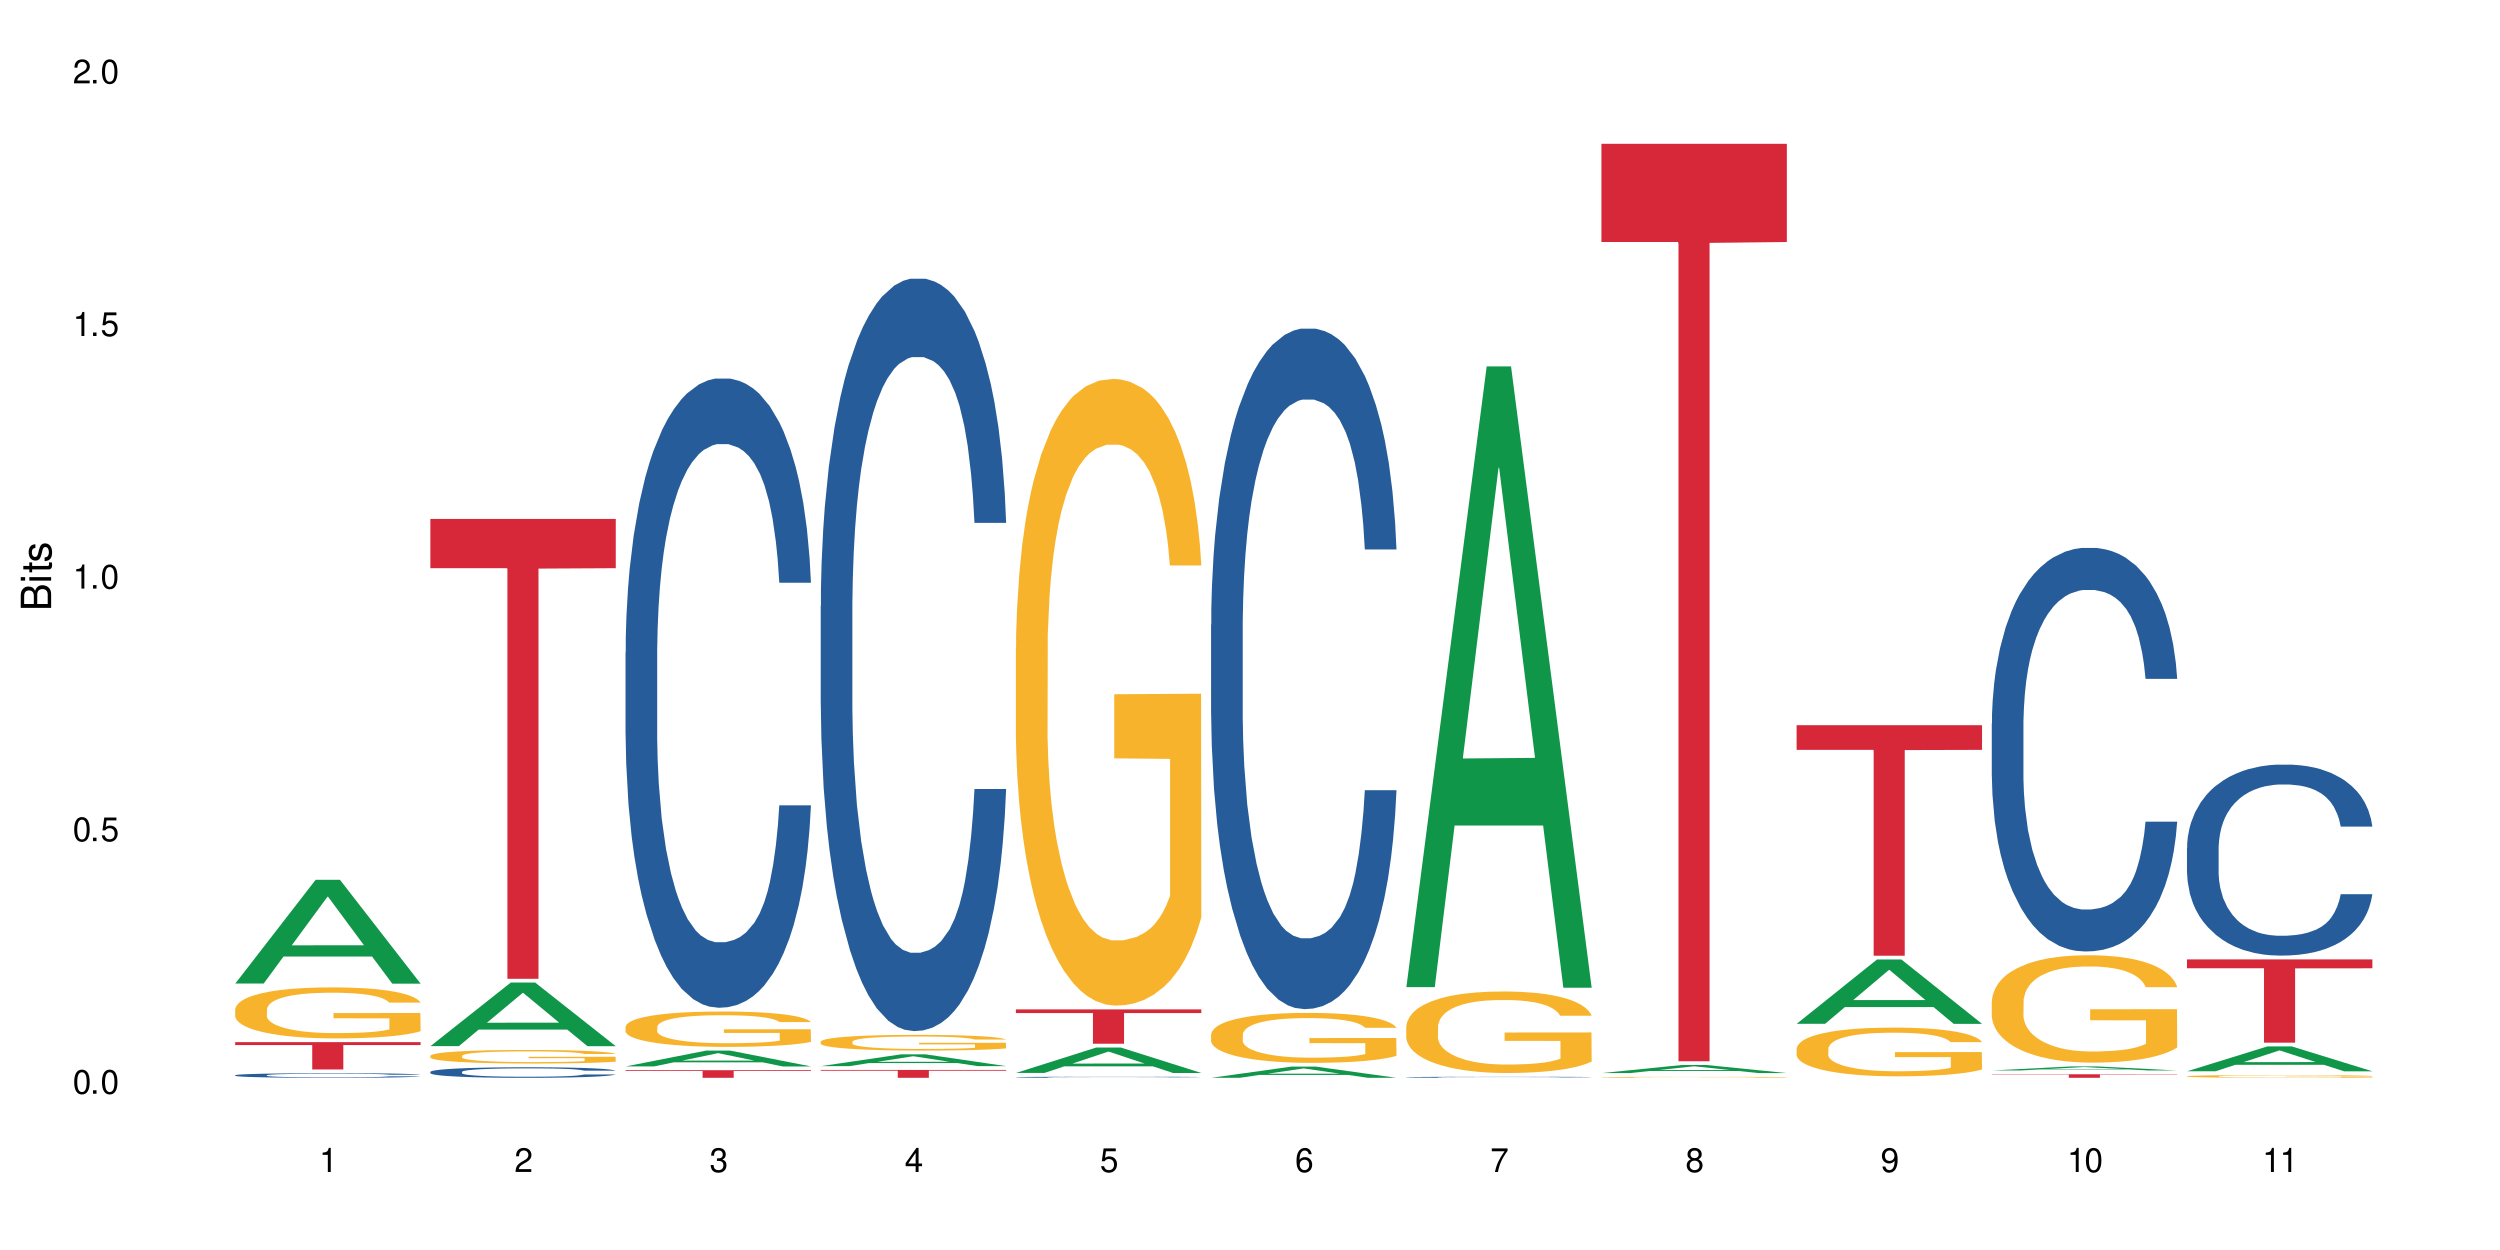 <?xml version="1.0" encoding="UTF-8"?>
<svg xmlns="http://www.w3.org/2000/svg" xmlns:xlink="http://www.w3.org/1999/xlink" width="720" height="360" viewBox="0 0 720 360">
<defs>
<g>
<g id="glyph-0-0">
</g>
<g id="glyph-0-1">
<path d="M 2.641 -6.938 C 2 -6.938 1.422 -6.656 1.078 -6.172 C 0.641 -5.562 0.406 -4.641 0.406 -3.359 C 0.406 -1.016 1.188 0.219 2.641 0.219 C 4.078 0.219 4.859 -1.016 4.859 -3.297 C 4.859 -4.641 4.656 -5.547 4.203 -6.172 C 3.844 -6.656 3.281 -6.938 2.641 -6.938 Z M 2.641 -6.188 C 3.547 -6.188 4 -5.25 4 -3.375 C 4 -1.406 3.562 -0.484 2.625 -0.484 C 1.734 -0.484 1.281 -1.438 1.281 -3.344 C 1.281 -5.25 1.734 -6.188 2.641 -6.188 Z M 2.641 -6.188 "/>
</g>
<g id="glyph-0-2">
<path d="M 1.828 -1 L 0.828 -1 L 0.828 0 L 1.828 0 Z M 1.828 -1 "/>
</g>
<g id="glyph-0-3">
<path d="M 4.562 -6.797 L 1.062 -6.797 L 0.547 -3.094 L 1.328 -3.094 C 1.719 -3.562 2.047 -3.734 2.578 -3.734 C 3.484 -3.734 4.062 -3.109 4.062 -2.094 C 4.062 -1.125 3.484 -0.531 2.578 -0.531 C 1.828 -0.531 1.375 -0.906 1.188 -1.672 L 0.328 -1.672 C 0.453 -1.109 0.547 -0.844 0.75 -0.594 C 1.125 -0.078 1.828 0.219 2.594 0.219 C 3.969 0.219 4.922 -0.781 4.922 -2.219 C 4.922 -3.562 4.031 -4.484 2.719 -4.484 C 2.25 -4.484 1.859 -4.359 1.469 -4.062 L 1.734 -5.969 L 4.562 -5.969 Z M 4.562 -6.797 "/>
</g>
<g id="glyph-0-4">
<path d="M 2.484 -4.938 L 2.484 0 L 3.328 0 L 3.328 -6.938 L 2.766 -6.938 C 2.469 -5.875 2.281 -5.734 0.984 -5.562 L 0.984 -4.938 Z M 2.484 -4.938 "/>
</g>
<g id="glyph-0-5">
<path d="M 4.859 -0.828 L 1.281 -0.828 C 1.359 -1.406 1.672 -1.781 2.5 -2.281 L 3.469 -2.828 C 4.406 -3.344 4.906 -4.062 4.906 -4.906 C 4.906 -5.484 4.672 -6.031 4.266 -6.406 C 3.859 -6.766 3.375 -6.938 2.719 -6.938 C 1.859 -6.938 1.219 -6.625 0.844 -6.031 C 0.609 -5.672 0.5 -5.234 0.484 -4.531 L 1.328 -4.531 C 1.359 -5.016 1.406 -5.281 1.531 -5.516 C 1.75 -5.938 2.188 -6.203 2.703 -6.203 C 3.469 -6.203 4.031 -5.641 4.031 -4.891 C 4.031 -4.344 3.719 -3.859 3.125 -3.516 L 2.234 -3 C 0.812 -2.172 0.406 -1.531 0.328 -0.016 L 4.859 -0.016 Z M 4.859 -0.828 "/>
</g>
<g id="glyph-0-6">
<path d="M 2.125 -3.188 L 2.578 -3.188 C 3.5 -3.188 3.984 -2.766 3.984 -1.922 C 3.984 -1.062 3.469 -0.531 2.594 -0.531 C 1.656 -0.531 1.203 -1 1.156 -2.016 L 0.312 -2.016 C 0.344 -1.453 0.438 -1.094 0.609 -0.781 C 0.953 -0.109 1.625 0.219 2.547 0.219 C 3.953 0.219 4.859 -0.625 4.859 -1.938 C 4.859 -2.828 4.516 -3.297 3.703 -3.594 C 4.344 -3.844 4.656 -4.328 4.656 -5.031 C 4.656 -6.219 3.875 -6.938 2.578 -6.938 C 1.203 -6.938 0.484 -6.172 0.453 -4.703 L 1.297 -4.703 C 1.312 -5.125 1.344 -5.359 1.453 -5.578 C 1.641 -5.969 2.062 -6.203 2.594 -6.203 C 3.344 -6.203 3.797 -5.75 3.797 -5 C 3.797 -4.516 3.609 -4.219 3.25 -4.047 C 3.016 -3.953 2.703 -3.922 2.125 -3.906 Z M 2.125 -3.188 "/>
</g>
<g id="glyph-0-7">
<path d="M 3.141 -1.672 L 3.141 0 L 3.984 0 L 3.984 -1.672 L 4.984 -1.672 L 4.984 -2.438 L 3.984 -2.438 L 3.984 -6.938 L 3.359 -6.938 L 0.266 -2.578 L 0.266 -1.672 Z M 3.141 -2.438 L 1 -2.438 L 3.141 -5.5 Z M 3.141 -2.438 "/>
</g>
<g id="glyph-0-8">
<path d="M 4.781 -5.125 C 4.609 -6.266 3.891 -6.938 2.844 -6.938 C 2.094 -6.938 1.422 -6.578 1.031 -5.953 C 0.594 -5.266 0.406 -4.422 0.406 -3.172 C 0.406 -2 0.578 -1.25 0.984 -0.641 C 1.359 -0.078 1.953 0.219 2.703 0.219 C 3.984 0.219 4.922 -0.75 4.922 -2.094 C 4.922 -3.375 4.062 -4.281 2.844 -4.281 C 2.172 -4.281 1.641 -4.031 1.281 -3.516 C 1.281 -5.234 1.828 -6.188 2.797 -6.188 C 3.391 -6.188 3.797 -5.797 3.938 -5.125 Z M 2.734 -3.531 C 3.547 -3.531 4.062 -2.953 4.062 -2.031 C 4.062 -1.156 3.484 -0.531 2.703 -0.531 C 1.922 -0.531 1.328 -1.188 1.328 -2.078 C 1.328 -2.938 1.906 -3.531 2.734 -3.531 Z M 2.734 -3.531 "/>
</g>
<g id="glyph-0-9">
<path d="M 4.984 -6.797 L 0.438 -6.797 L 0.438 -5.969 L 4.109 -5.969 C 2.5 -3.656 1.828 -2.234 1.328 0 L 2.219 0 C 2.594 -2.172 3.453 -4.047 4.984 -6.094 Z M 4.984 -6.797 "/>
</g>
<g id="glyph-0-10">
<path d="M 3.75 -3.656 C 4.469 -4.094 4.688 -4.438 4.688 -5.078 C 4.688 -6.172 3.844 -6.938 2.641 -6.938 C 1.438 -6.938 0.594 -6.172 0.594 -5.094 C 0.594 -4.438 0.812 -4.094 1.516 -3.656 C 0.734 -3.266 0.359 -2.703 0.359 -1.922 C 0.359 -0.656 1.281 0.219 2.641 0.219 C 3.984 0.219 4.922 -0.656 4.922 -1.922 C 4.922 -2.703 4.531 -3.266 3.75 -3.656 Z M 2.641 -6.188 C 3.359 -6.188 3.812 -5.75 3.812 -5.062 C 3.812 -4.406 3.344 -3.984 2.641 -3.984 C 1.922 -3.984 1.453 -4.406 1.453 -5.078 C 1.453 -5.75 1.922 -6.188 2.641 -6.188 Z M 2.641 -3.266 C 3.484 -3.266 4.062 -2.719 4.062 -1.906 C 4.062 -1.078 3.484 -0.531 2.625 -0.531 C 1.797 -0.531 1.219 -1.094 1.219 -1.906 C 1.219 -2.719 1.781 -3.266 2.641 -3.266 Z M 2.641 -3.266 "/>
</g>
<g id="glyph-0-11">
<path d="M 0.516 -1.578 C 0.672 -0.453 1.406 0.219 2.438 0.219 C 3.188 0.219 3.859 -0.141 4.266 -0.766 C 4.688 -1.453 4.891 -2.297 4.891 -3.547 C 4.891 -4.719 4.703 -5.453 4.312 -6.078 C 3.938 -6.641 3.344 -6.938 2.594 -6.938 C 1.297 -6.938 0.359 -5.969 0.359 -4.625 C 0.359 -3.344 1.234 -2.453 2.453 -2.453 C 3.094 -2.453 3.578 -2.672 4.016 -3.203 C 4 -1.484 3.469 -0.531 2.5 -0.531 C 1.906 -0.531 1.484 -0.906 1.359 -1.578 Z M 2.578 -6.203 C 3.375 -6.203 3.969 -5.531 3.969 -4.641 C 3.969 -3.797 3.391 -3.188 2.547 -3.188 C 1.734 -3.188 1.234 -3.766 1.234 -4.688 C 1.234 -5.562 1.797 -6.203 2.578 -6.203 Z M 2.578 -6.203 "/>
</g>
<g id="glyph-1-0">
</g>
<g id="glyph-1-1">
<path d="M 0 -0.953 L 0 -4.891 C 0 -5.719 -0.234 -6.344 -0.734 -6.797 C -1.188 -7.234 -1.812 -7.469 -2.5 -7.469 C -3.547 -7.469 -4.188 -7 -4.625 -5.875 C -4.984 -6.688 -5.625 -7.094 -6.531 -7.094 C -7.172 -7.094 -7.734 -6.859 -8.141 -6.391 C -8.562 -5.922 -8.75 -5.344 -8.75 -4.5 L -8.75 -0.953 Z M -4.984 -2.062 L -7.766 -2.062 L -7.766 -4.219 C -7.766 -4.844 -7.688 -5.203 -7.453 -5.5 C -7.219 -5.812 -6.859 -5.969 -6.375 -5.969 C -5.891 -5.969 -5.531 -5.812 -5.297 -5.5 C -5.062 -5.203 -4.984 -4.844 -4.984 -4.219 Z M -0.984 -2.062 L -4 -2.062 L -4 -4.781 C -4 -5.766 -3.438 -6.359 -2.484 -6.359 C -1.547 -6.359 -0.984 -5.766 -0.984 -4.781 Z M -0.984 -2.062 "/>
</g>
<g id="glyph-1-2">
<path d="M -6.281 -1.797 L -6.281 -0.797 L 0 -0.797 L 0 -1.797 Z M -8.75 -1.797 L -8.75 -0.797 L -7.484 -0.797 L -7.484 -1.797 Z M -8.75 -1.797 "/>
</g>
<g id="glyph-1-3">
<path d="M -6.281 -3.047 L -6.281 -2.016 L -8.016 -2.016 L -8.016 -1.016 L -6.281 -1.016 L -6.281 -0.172 L -5.469 -0.172 L -5.469 -1.016 L -0.719 -1.016 C -0.078 -1.016 0.281 -1.453 0.281 -2.234 C 0.281 -2.5 0.25 -2.719 0.188 -3.047 L -0.641 -3.047 C -0.609 -2.906 -0.594 -2.766 -0.594 -2.562 C -0.594 -2.141 -0.719 -2.016 -1.156 -2.016 L -5.469 -2.016 L -5.469 -3.047 Z M -6.281 -3.047 "/>
</g>
<g id="glyph-1-4">
<path d="M -4.531 -5.25 C -5.766 -5.25 -6.469 -4.422 -6.469 -2.969 C -6.469 -1.516 -5.719 -0.562 -4.547 -0.562 C -3.562 -0.562 -3.094 -1.062 -2.734 -2.562 L -2.516 -3.484 C -2.344 -4.188 -2.094 -4.469 -1.641 -4.469 C -1.047 -4.469 -0.641 -3.875 -0.641 -3 C -0.641 -2.453 -0.797 -2 -1.062 -1.75 C -1.25 -1.594 -1.422 -1.531 -1.875 -1.469 L -1.875 -0.406 C -0.422 -0.453 0.281 -1.266 0.281 -2.922 C 0.281 -4.5 -0.5 -5.516 -1.719 -5.516 C -2.656 -5.516 -3.172 -4.984 -3.469 -3.734 L -3.703 -2.766 C -3.891 -1.953 -4.156 -1.609 -4.594 -1.609 C -5.188 -1.609 -5.547 -2.125 -5.547 -2.938 C -5.547 -3.75 -5.203 -4.172 -4.531 -4.203 Z M -4.531 -5.25 "/>
</g>
</g>
</defs>
<rect x="-72" y="-36" width="864" height="432" fill="rgb(100%, 100%, 100%)" fill-opacity="1"/>
<path fill-rule="nonzero" fill="rgb(6.275%, 58.824%, 28.235%)" fill-opacity="1" d="M 67.73 283.258 L 67.789 283.23 L 90.895 253.387 L 97.91 253.387 L 121.133 283.289 L 112.973 283.289 L 107.152 275.48 L 81.652 275.48 L 75.945 283.258 L 67.73 283.258 L 84.105 272.254 L 104.816 272.227 L 94.488 258.27 L 94.375 258.242 L 94.262 258.328 L 84.047 272.227 L 84.105 272.254 Z M 67.73 283.258 "/>
<path fill-rule="nonzero" fill="rgb(14.51%, 36.078%, 60%)" fill-opacity="1" d="M 67.73 309.664 L 67.797 309.66 L 67.797 309.633 L 67.992 309.586 L 68.449 309.527 L 68.902 309.488 L 70.074 309.414 L 71.703 309.344 L 73.398 309.293 L 74.633 309.258 L 75.742 309.234 L 78.281 309.191 L 79.91 309.168 L 81.668 309.145 L 83.816 309.125 L 85.379 309.113 L 88.895 309.094 L 91.5 309.086 L 93.52 309.082 L 97.883 309.082 L 100.488 309.086 L 102.375 309.094 L 104.461 309.102 L 106.219 309.113 L 109.281 309.141 L 112.016 309.176 L 113.254 309.195 L 115.207 309.23 L 116.703 309.27 L 117.746 309.301 L 118.918 309.344 L 119.961 309.398 L 120.742 309.461 L 121.133 309.516 L 112.016 309.516 L 111.559 309.465 L 111.039 309.43 L 110.062 309.379 L 109.086 309.344 L 107.715 309.309 L 106.48 309.285 L 104.785 309.262 L 103.289 309.246 L 101.727 309.234 L 100.227 309.227 L 97.363 309.219 L 94.039 309.219 L 92.805 309.223 L 90.262 309.234 L 88.895 309.242 L 86.941 309.258 L 85.574 309.273 L 83.945 309.297 L 82.84 309.32 L 81.473 309.352 L 80.496 309.379 L 79.387 309.418 L 78.738 309.449 L 78.152 309.484 L 77.629 309.523 L 77.238 309.566 L 76.977 309.613 L 76.848 309.656 L 76.848 309.844 L 76.977 309.891 L 77.305 309.941 L 78.152 310.016 L 79.387 310.078 L 80.82 310.129 L 82.188 310.168 L 82.969 310.184 L 84.012 310.203 L 85.641 310.227 L 87.984 310.254 L 89.352 310.262 L 91.438 310.273 L 93.586 310.277 L 96.449 310.277 L 98.988 310.273 L 100.684 310.266 L 102.441 310.258 L 104.852 310.234 L 106.348 310.215 L 107.652 310.191 L 108.629 310.168 L 109.281 310.148 L 110.258 310.113 L 111.039 310.07 L 111.625 310.027 L 112.016 309.988 L 121.133 309.988 L 120.742 310.035 L 120.156 310.082 L 119.57 310.117 L 118.656 310.16 L 117.613 310.199 L 116.117 310.242 L 114.879 310.27 L 113.254 310.301 L 111.754 310.324 L 110.125 310.344 L 107.715 310.367 L 106.152 310.379 L 104.461 310.391 L 102.441 310.402 L 99.902 310.41 L 97.168 310.414 L 91.891 310.414 L 89.871 310.41 L 87.203 310.398 L 83.883 310.375 L 81.473 310.352 L 79.582 310.328 L 77.957 310.305 L 76.133 310.273 L 73.789 310.219 L 72.355 310.176 L 71.379 310.145 L 70.27 310.094 L 69.488 310.051 L 68.578 309.984 L 67.926 309.898 L 67.73 309.832 Z M 67.73 309.664 "/>
<path fill-rule="nonzero" fill="rgb(96.863%, 70.196%, 16.863%)" fill-opacity="1" d="M 67.73 290.66 L 67.797 290.648 L 67.797 290.379 L 68.055 289.777 L 68.707 288.945 L 69.555 288.258 L 70.465 287.723 L 71.051 287.441 L 72.027 287.039 L 72.875 286.742 L 75.023 286.141 L 77.762 285.574 L 79.258 285.332 L 80.949 285.105 L 83.359 284.852 L 84.469 284.758 L 87.855 284.543 L 91.695 284.406 L 95.93 284.367 L 97.883 284.383 L 100.555 284.434 L 104.199 284.582 L 106.285 284.715 L 107.91 284.852 L 109.605 285.023 L 111.688 285.293 L 113.645 285.617 L 115.207 285.938 L 116.77 286.34 L 118.07 286.77 L 119.18 287.238 L 120.156 287.805 L 120.742 288.273 L 121.133 288.742 L 112.078 288.742 L 111.559 288.273 L 110.973 287.91 L 109.996 287.469 L 109.02 287.145 L 108.043 286.891 L 106.219 286.543 L 104.656 286.328 L 102.703 286.141 L 100.812 286.02 L 98.664 285.938 L 97.363 285.91 L 93.91 285.91 L 90.785 286.004 L 88.961 286.113 L 87.66 286.219 L 85.836 286.422 L 84.727 286.582 L 84.078 286.688 L 82.125 287.105 L 80.82 287.48 L 80.105 287.734 L 79.191 288.137 L 78.543 288.5 L 77.824 289.039 L 77.434 289.441 L 76.914 290.352 L 76.848 292.77 L 77.043 293.277 L 77.434 293.828 L 77.957 294.312 L 78.738 294.82 L 79.52 295.211 L 80.887 295.734 L 82.059 296.082 L 82.969 296.309 L 84.727 296.672 L 85.445 296.793 L 87.137 297.035 L 88.895 297.223 L 91.047 297.383 L 92.672 297.465 L 95.277 297.531 L 98.598 297.531 L 102.508 297.449 L 104.98 297.344 L 106.676 297.234 L 107.781 297.141 L 109.148 296.996 L 110.125 296.859 L 111.039 296.711 L 112.145 296.484 L 112.145 293.277 L 96.059 293.266 L 96.059 291.762 L 121.066 291.746 L 121.133 296.996 L 119.766 297.355 L 118.07 297.707 L 116.441 297.973 L 114.75 298.203 L 112.34 298.457 L 110.387 298.617 L 107.391 298.805 L 104.656 298.926 L 101.789 299.008 L 99.25 299.047 L 96.254 299.062 L 93.586 299.035 L 90.719 298.953 L 88.441 298.848 L 86.355 298.711 L 84.273 298.539 L 81.668 298.258 L 79.973 298.027 L 78.215 297.746 L 76.457 297.41 L 74.895 297.047 L 73.852 296.766 L 72.812 296.445 L 71.703 296.043 L 70.66 295.586 L 69.879 295.168 L 69.164 294.699 L 68.645 294.258 L 68.121 293.652 L 67.859 293.172 L 67.73 292.754 Z M 67.73 290.66 "/>
<path fill-rule="nonzero" fill="rgb(83.922%, 15.686%, 22.353%)" fill-opacity="1" d="M 67.73 300.141 L 121.133 300.141 L 121.133 300.984 L 98.875 300.988 L 98.875 308 L 89.922 308 L 89.922 300.996 L 89.793 300.984 L 67.73 300.984 Z M 67.73 300.141 "/>
<path fill-rule="nonzero" fill="rgb(6.275%, 58.824%, 28.235%)" fill-opacity="1" d="M 123.941 301.293 L 124 301.273 L 147.105 282.973 L 154.125 282.973 L 177.344 301.309 L 169.184 301.309 L 163.367 296.523 L 137.863 296.523 L 132.156 301.293 L 123.941 301.293 L 140.316 294.543 L 161.027 294.523 L 150.699 285.969 L 150.586 285.949 L 150.473 286.004 L 140.258 294.523 L 140.316 294.543 Z M 123.941 301.293 "/>
<path fill-rule="nonzero" fill="rgb(14.51%, 36.078%, 60%)" fill-opacity="1" d="M 123.941 308.695 L 124.008 308.695 L 124.008 308.629 L 124.203 308.52 L 124.66 308.387 L 125.113 308.297 L 126.285 308.133 L 127.914 307.973 L 129.609 307.852 L 130.844 307.777 L 131.953 307.723 L 134.492 307.621 L 136.121 307.566 L 137.879 307.52 L 140.027 307.473 L 141.59 307.445 L 145.109 307.398 L 147.711 307.379 L 149.73 307.371 L 154.094 307.371 L 156.699 307.383 L 158.59 307.398 L 160.672 307.418 L 162.43 307.445 L 165.492 307.508 L 168.227 307.582 L 169.465 307.629 L 171.418 307.715 L 172.914 307.797 L 173.957 307.871 L 175.129 307.973 L 176.172 308.098 L 176.953 308.242 L 177.344 308.359 L 168.227 308.359 L 167.77 308.25 L 167.25 308.164 L 166.273 308.047 L 165.297 307.969 L 163.93 307.887 L 162.691 307.836 L 160.996 307.781 L 159.5 307.746 L 157.938 307.723 L 156.438 307.707 L 153.574 307.691 L 150.254 307.691 L 149.016 307.695 L 146.477 307.719 L 145.109 307.738 L 143.152 307.777 L 141.785 307.812 L 140.156 307.867 L 139.051 307.914 L 137.684 307.988 L 136.707 308.051 L 135.598 308.145 L 134.949 308.211 L 134.363 308.289 L 133.84 308.383 L 133.449 308.48 L 133.191 308.582 L 133.059 308.684 L 133.059 309.113 L 133.191 309.215 L 133.516 309.332 L 134.363 309.5 L 135.598 309.648 L 137.031 309.766 L 138.398 309.848 L 139.18 309.887 L 140.223 309.934 L 141.852 309.988 L 144.195 310.043 L 145.562 310.066 L 147.648 310.086 L 149.797 310.098 L 152.66 310.098 L 155.203 310.086 L 156.895 310.074 L 158.652 310.051 L 161.062 310.004 L 162.559 309.961 L 163.863 309.906 L 164.84 309.855 L 165.492 309.809 L 166.469 309.723 L 167.25 309.629 L 167.836 309.531 L 168.227 309.438 L 177.344 309.438 L 176.953 309.547 L 176.367 309.656 L 175.781 309.738 L 174.867 309.836 L 173.828 309.922 L 172.328 310.02 L 171.09 310.082 L 169.465 310.152 L 167.965 310.203 L 166.336 310.25 L 163.93 310.309 L 162.363 310.336 L 160.672 310.359 L 158.652 310.383 L 156.113 310.402 L 153.379 310.414 L 150.84 310.414 L 148.102 310.41 L 146.086 310.398 L 143.414 310.375 L 140.094 310.324 L 137.684 310.27 L 135.793 310.219 L 134.168 310.164 L 132.344 310.086 L 130 309.965 L 128.566 309.871 L 127.59 309.793 L 126.48 309.684 L 125.699 309.586 L 124.789 309.43 L 124.137 309.234 L 123.941 309.082 Z M 123.941 308.695 "/>
<path fill-rule="nonzero" fill="rgb(96.863%, 70.196%, 16.863%)" fill-opacity="1" d="M 123.941 304.062 L 124.008 304.059 L 124.008 303.984 L 124.27 303.824 L 124.918 303.605 L 125.766 303.422 L 126.676 303.281 L 127.266 303.207 L 128.242 303.098 L 129.086 303.02 L 131.234 302.859 L 133.973 302.711 L 135.469 302.645 L 137.164 302.586 L 139.57 302.516 L 140.68 302.492 L 144.066 302.438 L 147.906 302.398 L 152.141 302.391 L 154.094 302.395 L 156.766 302.406 L 160.41 302.445 L 162.496 302.48 L 164.125 302.516 L 165.816 302.562 L 167.902 302.637 L 169.855 302.723 L 171.418 302.805 L 172.98 302.914 L 174.281 303.027 L 175.391 303.152 L 176.367 303.301 L 176.953 303.426 L 177.344 303.551 L 168.293 303.551 L 167.77 303.426 L 167.184 303.332 L 166.207 303.211 L 165.23 303.129 L 164.254 303.059 L 162.43 302.965 L 160.867 302.91 L 158.914 302.859 L 157.023 302.828 L 154.875 302.805 L 153.574 302.801 L 150.121 302.801 L 146.996 302.824 L 145.172 302.852 L 143.871 302.883 L 142.047 302.934 L 140.941 302.977 L 140.289 303.004 L 138.336 303.117 L 137.031 303.215 L 136.316 303.285 L 135.402 303.391 L 134.754 303.488 L 134.035 303.629 L 133.645 303.738 L 133.125 303.98 L 133.059 304.621 L 133.254 304.758 L 133.645 304.902 L 134.168 305.031 L 134.949 305.164 L 135.73 305.27 L 137.098 305.406 L 138.27 305.5 L 139.18 305.562 L 140.941 305.656 L 141.656 305.691 L 143.348 305.754 L 145.109 305.805 L 147.258 305.848 L 148.883 305.867 L 151.488 305.887 L 154.812 305.887 L 158.719 305.863 L 161.191 305.836 L 162.887 305.809 L 163.992 305.781 L 165.359 305.742 L 166.336 305.707 L 167.25 305.668 L 168.355 305.609 L 168.355 304.758 L 152.27 304.754 L 152.27 304.352 L 177.277 304.348 L 177.344 305.742 L 175.977 305.84 L 174.281 305.934 L 172.656 306.004 L 170.961 306.062 L 168.551 306.133 L 166.598 306.176 L 163.602 306.223 L 160.867 306.258 L 158 306.277 L 155.461 306.289 L 152.465 306.293 L 149.797 306.285 L 146.93 306.262 L 144.652 306.234 L 142.566 306.199 L 140.484 306.152 L 137.879 306.078 L 136.188 306.02 L 134.426 305.941 L 132.668 305.855 L 131.105 305.758 L 130.062 305.684 L 129.023 305.598 L 127.914 305.488 L 126.871 305.367 L 126.09 305.258 L 125.375 305.133 L 124.855 305.016 L 124.332 304.855 L 124.074 304.727 L 123.941 304.617 Z M 123.941 304.062 "/>
<path fill-rule="nonzero" fill="rgb(83.922%, 15.686%, 22.353%)" fill-opacity="1" d="M 123.941 149.461 L 177.344 149.461 L 177.344 163.637 L 155.086 163.758 L 155.086 281.891 L 146.133 281.891 L 146.133 163.883 L 146.004 163.637 L 123.941 163.637 Z M 123.941 149.461 "/>
<path fill-rule="nonzero" fill="rgb(6.275%, 58.824%, 28.235%)" fill-opacity="1" d="M 180.152 307.129 L 180.211 307.125 L 203.316 302.582 L 210.336 302.582 L 233.555 307.133 L 225.395 307.133 L 219.578 305.945 L 194.074 305.945 L 188.371 307.129 L 180.152 307.129 L 196.527 305.453 L 217.238 305.449 L 206.91 303.324 L 206.797 303.32 L 206.684 303.332 L 196.473 305.449 L 196.527 305.453 Z M 180.152 307.129 "/>
<path fill-rule="nonzero" fill="rgb(14.51%, 36.078%, 60%)" fill-opacity="1" d="M 180.152 187.879 L 180.219 187.711 L 180.219 183.738 L 180.414 177.441 L 180.871 169.492 L 181.324 164.027 L 182.5 154.254 L 184.125 144.812 L 185.82 137.523 L 187.059 133.219 L 188.164 129.906 L 190.703 123.777 L 192.332 120.629 L 194.09 117.816 L 196.238 115 L 197.801 113.344 L 201.32 110.691 L 203.922 109.531 L 205.941 109.035 L 210.305 109.035 L 212.91 109.699 L 214.801 110.527 L 216.883 111.852 L 218.641 113.344 L 221.703 116.988 L 224.438 121.625 L 225.676 124.273 L 227.629 129.41 L 229.125 134.379 L 230.168 138.684 L 231.34 144.812 L 232.383 152.266 L 233.164 160.715 L 233.555 167.836 L 224.438 167.836 L 223.98 161.211 L 223.461 156.078 L 222.484 149.285 L 221.508 144.48 L 220.141 139.68 L 218.902 136.531 L 217.207 133.383 L 215.711 131.398 L 214.148 129.906 L 212.648 128.914 L 209.785 127.918 L 206.465 127.918 L 205.227 128.25 L 202.688 129.574 L 201.32 130.734 L 199.363 133.055 L 197.996 135.207 L 196.371 138.52 L 195.262 141.336 L 193.895 145.641 L 192.918 149.449 L 191.812 154.918 L 191.16 159.059 L 190.574 163.695 L 190.051 169.16 L 189.66 174.957 L 189.402 181.086 L 189.27 187.051 L 189.27 212.723 L 189.402 218.688 L 189.727 225.645 L 190.574 235.746 L 191.812 244.523 L 193.242 251.48 L 194.609 256.449 L 195.395 258.77 L 196.434 261.418 L 198.062 264.734 L 200.406 268.047 L 201.773 269.371 L 203.859 270.695 L 206.008 271.359 L 208.875 271.359 L 211.414 270.695 L 213.105 269.867 L 214.863 268.543 L 217.273 265.727 L 218.773 263.078 L 220.074 259.93 L 221.051 256.781 L 221.703 254.133 L 222.68 248.996 L 223.461 243.367 L 224.047 237.57 L 224.438 231.938 L 233.555 231.938 L 233.164 238.562 L 232.578 245.023 L 231.992 249.824 L 231.082 255.621 L 230.039 260.758 L 228.539 266.555 L 227.305 270.363 L 225.676 274.504 L 224.176 277.652 L 222.551 280.469 L 220.141 283.781 L 218.578 285.438 L 216.883 286.926 L 214.863 288.254 L 212.324 289.414 L 209.59 290.074 L 207.051 290.242 L 204.316 289.91 L 202.297 289.246 L 199.625 287.754 L 196.305 284.773 L 193.895 281.629 L 192.008 278.48 L 190.379 275.168 L 188.555 270.695 L 186.211 263.406 L 184.777 257.777 L 183.801 253.137 L 182.695 246.68 L 181.914 240.883 L 181 231.605 L 180.348 219.844 L 180.152 210.734 Z M 180.152 187.879 "/>
<path fill-rule="nonzero" fill="rgb(96.863%, 70.196%, 16.863%)" fill-opacity="1" d="M 180.152 295.68 L 180.219 295.672 L 180.219 295.484 L 180.48 295.066 L 181.129 294.492 L 181.977 294.016 L 182.891 293.645 L 183.477 293.449 L 184.453 293.172 L 185.297 292.965 L 187.449 292.547 L 190.184 292.156 L 191.68 291.988 L 193.375 291.832 L 195.785 291.656 L 196.891 291.59 L 200.277 291.441 L 204.121 291.348 L 208.352 291.32 L 210.305 291.328 L 212.977 291.367 L 216.621 291.469 L 218.707 291.562 L 220.336 291.656 L 222.027 291.777 L 224.113 291.961 L 226.066 292.184 L 227.629 292.41 L 229.191 292.688 L 230.492 292.984 L 231.602 293.309 L 232.578 293.699 L 233.164 294.027 L 233.555 294.352 L 224.504 294.352 L 223.98 294.027 L 223.395 293.773 L 222.418 293.469 L 221.441 293.246 L 220.465 293.07 L 218.641 292.828 L 217.078 292.68 L 215.125 292.547 L 213.238 292.465 L 211.086 292.41 L 209.785 292.391 L 206.332 292.391 L 203.207 292.453 L 201.383 292.531 L 200.082 292.605 L 198.258 292.742 L 197.152 292.855 L 196.5 292.93 L 194.547 293.219 L 193.242 293.477 L 192.527 293.652 L 191.617 293.934 L 190.965 294.184 L 190.246 294.555 L 189.855 294.836 L 189.336 295.469 L 189.27 297.141 L 189.465 297.492 L 189.855 297.875 L 190.379 298.211 L 191.16 298.562 L 191.941 298.832 L 193.309 299.195 L 194.48 299.438 L 195.395 299.594 L 197.152 299.848 L 197.867 299.93 L 199.562 300.098 L 201.32 300.227 L 203.469 300.34 L 205.098 300.395 L 207.699 300.441 L 211.023 300.441 L 214.93 300.387 L 217.402 300.312 L 219.098 300.238 L 220.203 300.172 L 221.57 300.07 L 222.551 299.977 L 223.461 299.875 L 224.566 299.715 L 224.566 297.492 L 208.484 297.484 L 208.484 296.445 L 233.488 296.434 L 233.555 300.07 L 232.188 300.32 L 230.492 300.562 L 228.867 300.75 L 227.172 300.906 L 224.762 301.082 L 222.809 301.195 L 219.812 301.324 L 217.078 301.41 L 214.215 301.465 L 211.672 301.492 L 208.68 301.5 L 206.008 301.484 L 203.141 301.426 L 200.863 301.352 L 198.777 301.258 L 196.695 301.137 L 194.09 300.941 L 192.398 300.785 L 190.641 300.59 L 188.879 300.359 L 187.316 300.105 L 186.277 299.91 L 185.234 299.688 L 184.125 299.41 L 183.086 299.094 L 182.305 298.805 L 181.586 298.48 L 181.066 298.172 L 180.543 297.754 L 180.285 297.418 L 180.152 297.133 Z M 180.152 295.68 "/>
<path fill-rule="nonzero" fill="rgb(83.922%, 15.686%, 22.353%)" fill-opacity="1" d="M 180.152 308.211 L 233.555 308.211 L 233.555 308.449 L 211.301 308.449 L 211.301 310.414 L 202.344 310.414 L 202.344 308.453 L 202.215 308.449 L 180.152 308.449 Z M 180.152 308.211 "/>
<path fill-rule="nonzero" fill="rgb(6.275%, 58.824%, 28.235%)" fill-opacity="1" d="M 236.367 307.051 L 236.422 307.047 L 259.527 303.648 L 266.547 303.648 L 289.766 307.051 L 281.609 307.051 L 275.789 306.164 L 250.285 306.164 L 244.582 307.051 L 236.367 307.051 L 252.738 305.797 L 273.449 305.793 L 263.121 304.203 L 263.008 304.203 L 262.895 304.211 L 252.684 305.793 L 252.738 305.797 Z M 236.367 307.051 "/>
<path fill-rule="nonzero" fill="rgb(14.51%, 36.078%, 60%)" fill-opacity="1" d="M 236.367 174.551 L 236.43 174.352 L 236.43 169.598 L 236.625 162.074 L 237.082 152.566 L 237.539 146.027 L 238.711 134.344 L 240.34 123.051 L 242.031 114.336 L 243.27 109.188 L 244.375 105.227 L 246.914 97.895 L 248.543 94.133 L 250.301 90.766 L 252.449 87.398 L 254.016 85.418 L 257.531 82.246 L 260.137 80.863 L 262.152 80.266 L 266.516 80.266 L 269.121 81.059 L 271.012 82.051 L 273.094 83.633 L 274.852 85.418 L 277.914 89.773 L 280.648 95.32 L 281.887 98.488 L 283.84 104.629 L 285.34 110.574 L 286.379 115.723 L 287.551 123.051 L 288.594 131.965 L 289.375 142.066 L 289.766 150.586 L 280.648 150.586 L 280.191 142.66 L 279.672 136.52 L 278.695 128.398 L 277.719 122.656 L 276.352 116.91 L 275.113 113.148 L 273.422 109.383 L 271.922 107.008 L 270.359 105.227 L 268.863 104.035 L 265.996 102.848 L 262.676 102.848 L 261.438 103.242 L 258.898 104.828 L 257.531 106.215 L 255.578 108.988 L 254.211 111.562 L 252.582 115.523 L 251.473 118.891 L 250.105 124.043 L 249.129 128.598 L 248.023 135.133 L 247.371 140.086 L 246.785 145.633 L 246.266 152.168 L 245.875 159.102 L 245.613 166.43 L 245.484 173.562 L 245.484 204.262 L 245.613 211.395 L 245.938 219.711 L 246.785 231.797 L 248.023 242.293 L 249.457 250.613 L 250.824 256.555 L 251.605 259.328 L 252.645 262.496 L 254.273 266.457 L 256.617 270.422 L 257.984 272.004 L 260.07 273.59 L 262.219 274.383 L 265.086 274.383 L 267.625 273.59 L 269.316 272.598 L 271.074 271.016 L 273.484 267.648 L 274.984 264.477 L 276.285 260.715 L 277.262 256.953 L 277.914 253.781 L 278.891 247.641 L 279.672 240.906 L 280.258 233.973 L 280.648 227.238 L 289.766 227.238 L 289.375 235.164 L 288.789 242.887 L 288.203 248.633 L 287.293 255.566 L 286.25 261.703 L 284.75 268.637 L 283.516 273.195 L 281.887 278.145 L 280.387 281.91 L 278.762 285.277 L 276.352 289.238 L 274.789 291.219 L 273.094 293 L 271.074 294.586 L 268.535 295.973 L 265.801 296.766 L 263.262 296.961 L 260.527 296.566 L 258.508 295.773 L 255.836 293.992 L 252.516 290.426 L 250.105 286.664 L 248.219 282.898 L 246.59 278.938 L 244.766 273.59 L 242.422 264.875 L 240.988 258.141 L 240.012 252.594 L 238.906 244.867 L 238.125 237.938 L 237.211 226.844 L 236.562 212.781 L 236.367 201.887 Z M 236.367 174.551 "/>
<path fill-rule="nonzero" fill="rgb(96.863%, 70.196%, 16.863%)" fill-opacity="1" d="M 236.367 299.98 L 236.43 299.977 L 236.43 299.895 L 236.691 299.707 L 237.344 299.453 L 238.188 299.242 L 239.102 299.074 L 239.688 298.988 L 240.664 298.867 L 241.512 298.773 L 243.66 298.59 L 246.395 298.414 L 247.891 298.34 L 249.586 298.27 L 251.996 298.191 L 253.102 298.164 L 256.488 298.098 L 260.332 298.055 L 264.562 298.043 L 266.516 298.047 L 269.188 298.062 L 272.836 298.109 L 274.918 298.152 L 276.547 298.191 L 278.238 298.246 L 280.324 298.328 L 282.277 298.426 L 283.84 298.527 L 285.402 298.652 L 286.707 298.781 L 287.812 298.926 L 288.789 299.102 L 289.375 299.246 L 289.766 299.391 L 280.715 299.391 L 280.191 299.246 L 279.605 299.133 L 278.629 298.996 L 277.652 298.898 L 276.676 298.82 L 274.852 298.711 L 273.289 298.645 L 271.336 298.59 L 269.449 298.551 L 267.301 298.527 L 265.996 298.52 L 262.543 298.52 L 259.418 298.547 L 257.594 298.582 L 256.293 298.613 L 254.469 298.676 L 253.363 298.727 L 252.711 298.758 L 250.758 298.887 L 249.457 299 L 248.738 299.082 L 247.828 299.203 L 247.176 299.316 L 246.461 299.48 L 246.07 299.605 L 245.547 299.887 L 245.484 300.629 L 245.68 300.785 L 246.07 300.957 L 246.59 301.105 L 247.371 301.262 L 248.152 301.383 L 249.52 301.543 L 250.691 301.652 L 251.605 301.723 L 253.363 301.832 L 254.078 301.871 L 255.773 301.945 L 257.531 302.004 L 259.68 302.051 L 261.309 302.078 L 263.914 302.098 L 267.234 302.098 L 271.141 302.074 L 273.617 302.039 L 275.309 302.008 L 276.418 301.977 L 277.785 301.934 L 278.762 301.891 L 279.672 301.844 L 280.781 301.773 L 280.781 300.785 L 264.695 300.781 L 264.695 300.32 L 289.699 300.316 L 289.766 301.934 L 288.398 302.043 L 286.707 302.152 L 285.078 302.234 L 283.383 302.305 L 280.977 302.383 L 279.02 302.434 L 276.023 302.488 L 273.289 302.527 L 270.426 302.551 L 267.887 302.562 L 264.891 302.566 L 262.219 302.559 L 259.355 302.535 L 257.074 302.504 L 254.992 302.461 L 252.906 302.406 L 250.301 302.32 L 248.609 302.25 L 246.852 302.164 L 245.094 302.059 L 243.527 301.949 L 242.488 301.863 L 241.445 301.762 L 240.34 301.637 L 239.297 301.496 L 238.516 301.371 L 237.797 301.227 L 237.277 301.09 L 236.758 300.902 L 236.496 300.754 L 236.367 300.625 Z M 236.367 299.98 "/>
<path fill-rule="nonzero" fill="rgb(83.922%, 15.686%, 22.353%)" fill-opacity="1" d="M 236.367 308.133 L 289.766 308.133 L 289.766 308.379 L 267.512 308.379 L 267.512 310.414 L 258.555 310.414 L 258.555 308.383 L 258.426 308.379 L 236.367 308.379 Z M 236.367 308.133 "/>
<path fill-rule="nonzero" fill="rgb(6.275%, 58.824%, 28.235%)" fill-opacity="1" d="M 292.578 309.008 L 292.633 309 L 315.738 301.68 L 322.758 301.68 L 345.977 309.016 L 337.82 309.016 L 332 307.102 L 306.496 307.102 L 300.793 309.008 L 292.578 309.008 L 308.949 306.309 L 329.66 306.301 L 319.336 302.879 L 319.219 302.871 L 319.105 302.895 L 308.895 306.301 L 308.949 306.309 Z M 292.578 309.008 "/>
<path fill-rule="nonzero" fill="rgb(14.51%, 36.078%, 60%)" fill-opacity="1" d="M 292.578 310.234 L 292.641 310.234 L 292.641 310.227 L 292.836 310.215 L 293.75 310.191 L 294.922 310.176 L 296.551 310.156 L 298.242 310.145 L 299.48 310.137 L 300.586 310.133 L 303.125 310.121 L 304.754 310.113 L 306.512 310.109 L 308.664 310.105 L 310.227 310.102 L 313.742 310.098 L 316.348 310.094 L 325.332 310.094 L 327.223 310.098 L 329.305 310.098 L 331.066 310.102 L 334.125 310.109 L 336.859 310.117 L 338.098 310.121 L 340.051 310.129 L 341.551 310.141 L 342.59 310.148 L 343.762 310.156 L 344.805 310.172 L 345.586 310.188 L 345.977 310.199 L 336.859 310.199 L 336.406 310.188 L 335.883 310.176 L 334.906 310.164 L 333.93 310.156 L 332.562 310.148 L 331.324 310.145 L 329.633 310.137 L 328.133 310.133 L 326.57 310.133 L 325.074 310.129 L 315.109 310.129 L 313.742 310.133 L 311.789 310.137 L 310.422 310.141 L 308.793 310.148 L 307.684 310.152 L 306.316 310.16 L 305.34 310.164 L 304.234 310.176 L 303.582 310.184 L 302.996 310.191 L 302.477 310.199 L 302.086 310.211 L 301.824 310.223 L 301.695 310.234 L 301.695 310.277 L 301.824 310.289 L 302.148 310.301 L 302.996 310.32 L 304.234 310.336 L 305.668 310.348 L 307.035 310.355 L 307.816 310.359 L 308.859 310.363 L 310.484 310.371 L 312.832 310.375 L 314.199 310.379 L 316.281 310.383 L 323.836 310.383 L 325.527 310.379 L 327.289 310.379 L 329.695 310.371 L 331.195 310.367 L 332.496 310.363 L 333.473 310.355 L 334.125 310.352 L 335.102 310.344 L 335.883 310.332 L 336.469 310.324 L 336.859 310.312 L 345.977 310.312 L 345.586 310.324 L 345 310.336 L 344.414 310.344 L 343.504 310.355 L 342.461 310.363 L 340.965 310.375 L 339.727 310.379 L 338.098 310.387 L 336.602 310.395 L 334.973 310.398 L 332.562 310.406 L 331 310.406 L 329.305 310.41 L 327.289 310.414 L 314.719 310.414 L 312.047 310.41 L 308.727 310.406 L 306.316 310.402 L 304.43 310.395 L 302.801 310.391 L 300.977 310.383 L 298.633 310.367 L 297.199 310.359 L 296.223 310.352 L 295.117 310.34 L 294.336 310.328 L 293.422 310.312 L 292.773 310.289 L 292.578 310.273 Z M 292.578 310.234 "/>
<path fill-rule="nonzero" fill="rgb(96.863%, 70.196%, 16.863%)" fill-opacity="1" d="M 292.578 186.43 L 292.641 186.266 L 292.641 182.969 L 292.902 175.551 L 293.555 165.328 L 294.398 156.922 L 295.312 150.328 L 295.898 146.867 L 296.875 141.922 L 297.723 138.297 L 299.871 130.879 L 302.605 123.953 L 304.105 120.988 L 305.797 118.188 L 308.207 115.055 L 309.312 113.898 L 312.699 111.262 L 316.543 109.613 L 320.773 109.121 L 322.73 109.285 L 325.398 109.945 L 329.047 111.758 L 331.129 113.406 L 332.758 115.055 L 334.449 117.195 L 336.535 120.492 L 338.488 124.449 L 340.051 128.406 L 341.613 133.352 L 342.918 138.625 L 344.023 144.395 L 345 151.316 L 345.586 157.086 L 345.977 162.855 L 336.926 162.855 L 336.406 157.086 L 335.82 152.637 L 334.84 147.195 L 333.863 143.242 L 332.887 140.109 L 331.066 135.824 L 329.5 133.188 L 327.547 130.879 L 325.66 129.395 L 323.512 128.406 L 322.207 128.074 L 318.758 128.074 L 315.629 129.23 L 313.809 130.547 L 312.504 131.867 L 310.68 134.34 L 309.574 136.316 L 308.922 137.637 L 306.969 142.746 L 305.668 147.363 L 304.949 150.492 L 304.039 155.438 L 303.387 159.891 L 302.672 166.484 L 302.281 171.43 L 301.758 182.637 L 301.695 212.309 L 301.891 218.57 L 302.281 225.332 L 302.801 231.266 L 303.582 237.527 L 304.363 242.309 L 305.73 248.738 L 306.902 253.023 L 307.816 255.824 L 309.574 260.277 L 310.289 261.762 L 311.984 264.727 L 313.742 267.035 L 315.891 269.012 L 317.52 270 L 320.125 270.824 L 323.445 270.824 L 327.352 269.836 L 329.828 268.52 L 331.52 267.199 L 332.629 266.047 L 333.996 264.23 L 334.973 262.586 L 335.883 260.77 L 336.992 257.969 L 336.992 218.57 L 320.906 218.406 L 320.906 199.945 L 345.914 199.781 L 345.977 264.23 L 344.609 268.684 L 342.918 272.969 L 341.289 276.266 L 339.598 279.066 L 337.188 282.199 L 335.234 284.18 L 332.238 286.484 L 329.5 287.969 L 326.637 288.957 L 324.098 289.453 L 321.102 289.617 L 318.43 289.289 L 315.566 288.297 L 313.285 286.98 L 311.203 285.332 L 309.117 283.188 L 306.512 279.727 L 304.82 276.926 L 303.062 273.465 L 301.305 269.344 L 299.742 264.891 L 298.699 261.43 L 297.656 257.473 L 296.551 252.527 L 295.508 246.926 L 294.727 241.812 L 294.008 236.047 L 293.488 230.605 L 292.969 223.188 L 292.707 217.254 L 292.578 212.145 Z M 292.578 186.43 "/>
<path fill-rule="nonzero" fill="rgb(83.922%, 15.686%, 22.353%)" fill-opacity="1" d="M 292.578 290.699 L 345.977 290.699 L 345.977 291.758 L 323.723 291.766 L 323.723 300.602 L 314.77 300.602 L 314.77 291.777 L 314.637 291.758 L 292.578 291.758 Z M 292.578 290.699 "/>
<path fill-rule="nonzero" fill="rgb(6.275%, 58.824%, 28.235%)" fill-opacity="1" d="M 348.789 310.414 L 348.844 310.41 L 371.953 307.184 L 378.969 307.184 L 402.188 310.414 L 394.031 310.414 L 388.211 309.574 L 362.711 309.574 L 357.004 310.414 L 348.789 310.414 L 365.164 309.223 L 385.871 309.219 L 375.547 307.711 L 375.434 307.711 L 375.316 307.719 L 365.105 309.219 L 365.164 309.223 Z M 348.789 310.414 "/>
<path fill-rule="nonzero" fill="rgb(14.51%, 36.078%, 60%)" fill-opacity="1" d="M 348.789 179.93 L 348.852 179.75 L 348.852 175.449 L 349.051 168.645 L 349.504 160.043 L 349.961 154.133 L 351.133 143.562 L 352.762 133.352 L 354.453 125.473 L 355.691 120.812 L 356.797 117.23 L 359.34 110.602 L 360.965 107.199 L 362.727 104.152 L 364.875 101.109 L 366.438 99.316 L 369.953 96.449 L 372.559 95.195 L 374.578 94.66 L 378.941 94.66 L 381.547 95.375 L 383.434 96.273 L 385.52 97.703 L 387.277 99.316 L 390.336 103.258 L 393.07 108.273 L 394.309 111.141 L 396.262 116.695 L 397.762 122.066 L 398.805 126.727 L 399.977 133.352 L 401.016 141.414 L 401.797 150.551 L 402.188 158.254 L 393.07 158.254 L 392.617 151.086 L 392.094 145.535 L 391.117 138.191 L 390.141 132.996 L 388.773 127.801 L 387.535 124.395 L 385.844 120.992 L 384.344 118.844 L 382.781 117.23 L 381.285 116.156 L 378.418 115.082 L 375.098 115.082 L 373.859 115.438 L 371.32 116.871 L 369.953 118.125 L 368 120.633 L 366.633 122.965 L 365.004 126.547 L 363.898 129.59 L 362.531 134.25 L 361.551 138.367 L 360.445 144.281 L 359.793 148.758 L 359.207 153.773 L 358.688 159.688 L 358.297 165.957 L 358.035 172.582 L 357.906 179.031 L 357.906 206.797 L 358.035 213.246 L 358.363 220.77 L 359.207 231.699 L 360.445 241.191 L 361.879 248.715 L 363.246 254.09 L 364.027 256.598 L 365.07 259.465 L 366.695 263.047 L 369.043 266.629 L 370.41 268.062 L 372.492 269.496 L 374.641 270.215 L 377.508 270.215 L 380.047 269.496 L 381.742 268.602 L 383.5 267.168 L 385.91 264.121 L 387.406 261.258 L 388.707 257.852 L 389.688 254.449 L 390.336 251.582 L 391.312 246.031 L 392.094 239.938 L 392.68 233.668 L 393.07 227.578 L 402.188 227.578 L 401.797 234.742 L 401.211 241.73 L 400.625 246.926 L 399.715 253.195 L 398.672 258.75 L 397.176 265.02 L 395.938 269.137 L 394.309 273.617 L 392.812 277.02 L 391.184 280.066 L 388.773 283.648 L 387.211 285.441 L 385.52 287.051 L 383.5 288.484 L 380.961 289.738 L 378.223 290.457 L 375.684 290.633 L 372.949 290.277 L 370.93 289.559 L 368.262 287.949 L 364.938 284.723 L 362.531 281.32 L 360.641 277.914 L 359.012 274.332 L 357.188 269.496 L 354.844 261.613 L 353.41 255.523 L 352.434 250.508 L 351.328 243.523 L 350.547 237.25 L 349.637 227.219 L 348.984 214.5 L 348.789 204.648 Z M 348.789 179.93 "/>
<path fill-rule="nonzero" fill="rgb(96.863%, 70.196%, 16.863%)" fill-opacity="1" d="M 348.789 297.879 L 348.852 297.863 L 348.852 297.602 L 349.113 297.012 L 349.766 296.195 L 350.613 295.527 L 351.523 295 L 352.109 294.723 L 353.086 294.328 L 353.934 294.039 L 356.082 293.449 L 358.816 292.898 L 360.316 292.66 L 362.008 292.438 L 364.418 292.188 L 365.523 292.098 L 368.91 291.887 L 372.754 291.754 L 376.988 291.715 L 378.941 291.727 L 381.609 291.781 L 385.258 291.926 L 387.34 292.055 L 388.969 292.188 L 390.664 292.359 L 392.746 292.621 L 394.699 292.938 L 396.262 293.254 L 397.824 293.648 L 399.129 294.066 L 400.234 294.527 L 401.211 295.078 L 401.797 295.539 L 402.188 296 L 393.137 296 L 392.617 295.539 L 392.031 295.184 L 391.055 294.75 L 390.078 294.434 L 389.098 294.184 L 387.277 293.844 L 385.715 293.633 L 383.758 293.449 L 381.871 293.332 L 379.723 293.254 L 378.418 293.227 L 374.969 293.227 L 371.844 293.316 L 370.02 293.422 L 368.715 293.527 L 366.891 293.727 L 365.785 293.883 L 365.133 293.988 L 363.18 294.395 L 361.879 294.762 L 361.16 295.012 L 360.25 295.406 L 359.598 295.762 L 358.883 296.289 L 358.492 296.684 L 357.969 297.574 L 357.906 299.941 L 358.102 300.441 L 358.492 300.98 L 359.012 301.453 L 359.793 301.953 L 360.574 302.332 L 361.941 302.844 L 363.117 303.188 L 364.027 303.41 L 365.785 303.766 L 366.5 303.883 L 368.195 304.121 L 369.953 304.305 L 372.102 304.461 L 373.73 304.539 L 376.336 304.605 L 379.656 304.605 L 383.562 304.527 L 386.039 304.422 L 387.73 304.316 L 388.84 304.227 L 390.207 304.082 L 391.184 303.949 L 392.094 303.805 L 393.203 303.582 L 393.203 300.441 L 377.117 300.426 L 377.117 298.957 L 402.125 298.941 L 402.188 304.082 L 400.82 304.438 L 399.129 304.777 L 397.5 305.039 L 395.809 305.262 L 393.398 305.512 L 391.445 305.672 L 388.449 305.855 L 385.715 305.973 L 382.848 306.051 L 380.309 306.09 L 377.312 306.105 L 374.641 306.078 L 371.777 306 L 369.496 305.895 L 367.414 305.762 L 365.328 305.594 L 362.727 305.316 L 361.031 305.094 L 359.273 304.816 L 357.516 304.488 L 355.953 304.133 L 354.91 303.859 L 353.867 303.543 L 352.762 303.148 L 351.719 302.699 L 350.938 302.293 L 350.223 301.832 L 349.699 301.398 L 349.18 300.809 L 348.918 300.336 L 348.789 299.93 Z M 348.789 297.879 "/>
<path fill-rule="nonzero" fill="rgb(6.275%, 58.824%, 28.235%)" fill-opacity="1" d="M 405 284.301 L 405.059 284.133 L 428.164 105.531 L 435.18 105.531 L 458.402 284.469 L 450.242 284.469 L 444.422 237.758 L 418.922 237.758 L 413.215 284.301 L 405 284.301 L 421.375 218.438 L 442.082 218.27 L 431.758 134.766 L 431.645 134.598 L 431.527 135.102 L 421.316 218.27 L 421.375 218.438 Z M 405 284.301 "/>
<path fill-rule="nonzero" fill="rgb(14.51%, 36.078%, 60%)" fill-opacity="1" d="M 405 310.242 L 405.066 310.242 L 405.066 310.234 L 405.262 310.223 L 405.715 310.211 L 406.172 310.199 L 407.344 310.184 L 408.973 310.168 L 410.664 310.156 L 411.902 310.148 L 413.012 310.141 L 415.551 310.133 L 417.18 310.125 L 418.938 310.121 L 421.086 310.117 L 422.648 310.113 L 426.164 310.109 L 428.77 310.105 L 437.758 310.105 L 439.645 310.109 L 441.73 310.109 L 443.488 310.113 L 446.547 310.121 L 449.285 310.129 L 450.52 310.133 L 452.473 310.141 L 453.973 310.148 L 455.016 310.156 L 456.188 310.168 L 457.227 310.18 L 458.012 310.195 L 458.402 310.207 L 449.285 310.207 L 448.828 310.195 L 448.309 310.188 L 447.328 310.176 L 446.352 310.168 L 444.984 310.16 L 443.746 310.152 L 442.055 310.148 L 440.559 310.145 L 438.992 310.141 L 437.496 310.141 L 434.629 310.137 L 431.309 310.137 L 430.07 310.141 L 427.531 310.141 L 426.164 310.145 L 424.211 310.148 L 422.844 310.152 L 421.215 310.156 L 420.109 310.16 L 418.742 310.168 L 417.766 310.176 L 416.656 310.184 L 416.004 310.191 L 415.418 310.199 L 414.898 310.211 L 414.508 310.219 L 414.246 310.23 L 414.117 310.238 L 414.117 310.285 L 414.246 310.293 L 414.574 310.305 L 415.418 310.324 L 416.656 310.336 L 418.09 310.352 L 419.457 310.359 L 420.238 310.363 L 421.281 310.367 L 422.91 310.371 L 425.254 310.379 L 426.621 310.379 L 428.703 310.383 L 437.953 310.383 L 439.711 310.379 L 442.121 310.375 L 443.617 310.371 L 444.922 310.363 L 445.898 310.359 L 446.547 310.355 L 447.523 310.344 L 448.309 310.336 L 449.285 310.316 L 458.402 310.316 L 458.012 310.328 L 457.426 310.34 L 456.836 310.348 L 455.926 310.355 L 454.883 310.367 L 453.387 310.375 L 452.148 310.383 L 450.52 310.391 L 449.023 310.395 L 447.395 310.398 L 444.984 310.406 L 443.422 310.406 L 441.73 310.41 L 439.711 310.414 L 427.141 310.414 L 424.473 310.41 L 421.148 310.406 L 418.742 310.402 L 416.852 310.395 L 415.223 310.391 L 413.402 310.383 L 411.055 310.371 L 409.625 310.359 L 408.648 310.352 L 407.539 310.34 L 406.758 310.332 L 405.848 310.316 L 405.195 310.297 L 405 310.281 Z M 405 310.242 "/>
<path fill-rule="nonzero" fill="rgb(96.863%, 70.196%, 16.863%)" fill-opacity="1" d="M 405 295.605 L 405.066 295.582 L 405.066 295.152 L 405.324 294.188 L 405.977 292.859 L 406.824 291.766 L 407.734 290.91 L 408.32 290.457 L 409.297 289.816 L 410.145 289.344 L 412.293 288.379 L 415.027 287.477 L 416.527 287.09 L 418.219 286.727 L 420.629 286.32 L 421.738 286.168 L 425.121 285.828 L 428.965 285.613 L 433.199 285.547 L 435.152 285.57 L 437.82 285.656 L 441.469 285.891 L 443.551 286.105 L 445.18 286.32 L 446.875 286.598 L 448.957 287.027 L 450.91 287.543 L 452.473 288.055 L 454.039 288.699 L 455.34 289.387 L 456.445 290.137 L 457.426 291.035 L 458.012 291.789 L 458.402 292.539 L 449.348 292.539 L 448.828 291.789 L 448.242 291.207 L 447.266 290.5 L 446.289 289.984 L 445.312 289.578 L 443.488 289.02 L 441.926 288.68 L 439.973 288.379 L 438.082 288.184 L 435.934 288.055 L 434.629 288.016 L 431.18 288.016 L 428.055 288.164 L 426.23 288.336 L 424.926 288.508 L 423.105 288.828 L 421.996 289.086 L 421.348 289.258 L 419.391 289.922 L 418.09 290.523 L 417.375 290.93 L 416.461 291.574 L 415.809 292.152 L 415.094 293.008 L 414.703 293.652 L 414.184 295.109 L 414.117 298.969 L 414.312 299.785 L 414.703 300.664 L 415.223 301.438 L 416.004 302.25 L 416.785 302.871 L 418.156 303.707 L 419.328 304.266 L 420.238 304.629 L 421.996 305.211 L 422.715 305.402 L 424.406 305.789 L 426.164 306.09 L 428.312 306.348 L 429.941 306.473 L 432.547 306.582 L 435.867 306.582 L 439.777 306.453 L 442.25 306.281 L 443.945 306.109 L 445.051 305.961 L 446.418 305.723 L 447.395 305.508 L 448.309 305.273 L 449.414 304.91 L 449.414 299.785 L 433.328 299.762 L 433.328 297.363 L 458.336 297.34 L 458.402 305.723 L 457.031 306.305 L 455.34 306.859 L 453.711 307.289 L 452.02 307.652 L 449.609 308.062 L 447.656 308.32 L 444.66 308.617 L 441.926 308.812 L 439.059 308.941 L 436.52 309.004 L 433.523 309.027 L 430.855 308.984 L 427.988 308.855 L 425.707 308.684 L 423.625 308.469 L 421.543 308.191 L 418.938 307.738 L 417.242 307.375 L 415.484 306.926 L 413.727 306.387 L 412.164 305.809 L 411.121 305.359 L 410.078 304.844 L 408.973 304.203 L 407.93 303.473 L 407.148 302.809 L 406.434 302.059 L 405.91 301.352 L 405.391 300.387 L 405.129 299.613 L 405 298.949 Z M 405 295.605 "/>
<path fill-rule="nonzero" fill="rgb(6.275%, 58.824%, 28.235%)" fill-opacity="1" d="M 461.211 309.047 L 461.27 309.047 L 484.375 306.715 L 491.391 306.715 L 514.613 309.051 L 506.453 309.051 L 500.633 308.441 L 475.133 308.441 L 469.426 309.047 L 461.211 309.047 L 477.586 308.188 L 498.297 308.188 L 487.969 307.098 L 487.855 307.094 L 487.742 307.102 L 477.527 308.188 L 477.586 308.188 Z M 461.211 309.047 "/>
<path fill-rule="nonzero" fill="rgb(96.863%, 70.196%, 16.863%)" fill-opacity="1" d="M 461.211 310.254 L 461.277 310.254 L 461.277 310.246 L 461.535 310.234 L 462.188 310.219 L 463.035 310.207 L 463.945 310.195 L 464.531 310.191 L 465.508 310.184 L 466.355 310.176 L 468.504 310.164 L 471.242 310.152 L 472.738 310.148 L 474.43 310.145 L 476.84 310.141 L 477.949 310.137 L 481.336 310.133 L 485.176 310.133 L 489.41 310.129 L 491.363 310.129 L 494.035 310.133 L 497.68 310.133 L 499.766 310.137 L 501.391 310.141 L 503.086 310.145 L 505.168 310.148 L 507.125 310.156 L 508.688 310.16 L 510.25 310.168 L 511.551 310.176 L 512.66 310.188 L 513.637 310.199 L 514.223 310.207 L 514.613 310.215 L 505.559 310.215 L 505.039 310.207 L 504.453 310.199 L 502.5 310.184 L 501.523 310.18 L 499.699 310.172 L 498.137 310.168 L 496.184 310.164 L 494.293 310.164 L 492.145 310.16 L 487.391 310.16 L 484.266 310.164 L 482.441 310.164 L 481.141 310.168 L 479.316 310.172 L 478.207 310.172 L 477.559 310.176 L 475.602 310.184 L 474.301 310.191 L 473.586 310.195 L 472.672 310.203 L 472.023 310.211 L 471.305 310.223 L 470.914 310.23 L 470.395 310.246 L 470.328 310.293 L 470.523 310.305 L 470.914 310.312 L 471.438 310.324 L 473 310.34 L 474.367 310.352 L 475.539 310.359 L 476.449 310.363 L 478.207 310.371 L 478.926 310.371 L 480.617 310.375 L 482.375 310.379 L 484.523 310.383 L 486.152 310.387 L 492.078 310.387 L 495.988 310.383 L 498.461 310.383 L 500.156 310.379 L 501.262 310.379 L 502.629 310.375 L 503.605 310.375 L 504.52 310.371 L 505.625 310.367 L 505.625 310.305 L 489.539 310.305 L 489.539 310.273 L 514.547 310.273 L 514.613 310.375 L 513.246 310.383 L 511.551 310.391 L 509.922 310.395 L 508.23 310.398 L 505.82 310.402 L 503.867 310.406 L 500.871 310.41 L 498.137 310.414 L 484.199 310.414 L 481.922 310.41 L 479.836 310.41 L 477.754 310.406 L 475.148 310.398 L 473.453 310.395 L 471.695 310.391 L 469.938 310.383 L 468.375 310.375 L 467.332 310.371 L 466.289 310.363 L 465.184 310.355 L 464.141 310.348 L 463.359 310.34 L 462.645 310.332 L 462.121 310.324 L 461.602 310.312 L 461.34 310.301 L 461.211 310.293 Z M 461.211 310.254 "/>
<path fill-rule="nonzero" fill="rgb(83.922%, 15.686%, 22.353%)" fill-opacity="1" d="M 461.211 41.418 L 514.613 41.418 L 514.613 69.699 L 492.355 69.949 L 492.355 305.637 L 483.402 305.637 L 483.402 70.195 L 483.273 69.699 L 461.211 69.699 Z M 461.211 41.418 "/>
<path fill-rule="nonzero" fill="rgb(6.275%, 58.824%, 28.235%)" fill-opacity="1" d="M 517.422 294.855 L 517.48 294.836 L 540.586 276.328 L 547.602 276.328 L 570.824 294.871 L 562.664 294.871 L 556.848 290.031 L 531.344 290.031 L 525.637 294.855 L 517.422 294.855 L 533.797 288.027 L 554.508 288.012 L 544.18 279.355 L 544.066 279.34 L 543.953 279.391 L 533.738 288.012 L 533.797 288.027 Z M 517.422 294.855 "/>
<path fill-rule="nonzero" fill="rgb(96.863%, 70.196%, 16.863%)" fill-opacity="1" d="M 517.422 301.961 L 517.488 301.949 L 517.488 301.691 L 517.75 301.117 L 518.398 300.32 L 519.246 299.668 L 520.156 299.156 L 520.742 298.887 L 521.723 298.5 L 522.566 298.219 L 524.715 297.645 L 527.453 297.105 L 528.949 296.875 L 530.645 296.656 L 533.051 296.414 L 534.16 296.324 L 537.547 296.117 L 541.387 295.992 L 545.621 295.953 L 547.574 295.965 L 550.246 296.016 L 553.891 296.156 L 555.977 296.285 L 557.605 296.414 L 559.297 296.578 L 561.379 296.836 L 563.336 297.145 L 564.898 297.453 L 566.461 297.836 L 567.762 298.246 L 568.871 298.695 L 569.848 299.23 L 570.434 299.68 L 570.824 300.129 L 561.773 300.129 L 561.25 299.68 L 560.664 299.336 L 559.688 298.91 L 558.711 298.605 L 557.734 298.359 L 555.91 298.027 L 554.348 297.824 L 552.395 297.645 L 550.504 297.527 L 548.355 297.453 L 547.055 297.426 L 543.602 297.426 L 540.477 297.516 L 538.652 297.617 L 537.352 297.719 L 535.527 297.914 L 534.418 298.066 L 533.77 298.168 L 531.816 298.566 L 530.512 298.926 L 529.797 299.168 L 528.883 299.551 L 528.234 299.898 L 527.516 300.41 L 527.125 300.797 L 526.605 301.668 L 526.539 303.973 L 526.734 304.461 L 527.125 304.984 L 527.648 305.445 L 528.43 305.934 L 529.211 306.305 L 530.578 306.805 L 531.75 307.137 L 532.66 307.355 L 534.418 307.703 L 535.137 307.816 L 536.828 308.047 L 538.586 308.227 L 540.738 308.379 L 542.363 308.457 L 544.969 308.52 L 548.293 308.52 L 552.199 308.445 L 554.672 308.344 L 556.367 308.238 L 557.473 308.148 L 558.84 308.008 L 559.816 307.879 L 560.73 307.738 L 561.836 307.523 L 561.836 304.461 L 545.75 304.445 L 545.75 303.012 L 570.758 303 L 570.824 308.008 L 569.457 308.355 L 567.762 308.688 L 566.137 308.945 L 564.441 309.16 L 562.031 309.406 L 560.078 309.559 L 557.082 309.738 L 554.348 309.855 L 551.48 309.93 L 548.941 309.969 L 545.945 309.98 L 543.277 309.957 L 540.41 309.879 L 538.133 309.777 L 536.047 309.648 L 533.965 309.48 L 531.359 309.215 L 529.664 308.996 L 527.906 308.727 L 526.148 308.406 L 524.586 308.059 L 523.543 307.789 L 522.504 307.484 L 521.395 307.098 L 520.352 306.664 L 519.57 306.266 L 518.855 305.816 L 518.336 305.395 L 517.812 304.82 L 517.555 304.355 L 517.422 303.961 Z M 517.422 301.961 "/>
<path fill-rule="nonzero" fill="rgb(83.922%, 15.686%, 22.353%)" fill-opacity="1" d="M 517.422 208.852 L 570.824 208.852 L 570.824 215.961 L 548.566 216.023 L 548.566 275.246 L 539.613 275.246 L 539.613 216.086 L 539.484 215.961 L 517.422 215.961 Z M 517.422 208.852 "/>
<path fill-rule="nonzero" fill="rgb(6.275%, 58.824%, 28.235%)" fill-opacity="1" d="M 573.633 308.301 L 573.691 308.301 L 596.797 307.117 L 603.816 307.117 L 627.035 308.301 L 618.875 308.301 L 613.059 307.992 L 587.555 307.992 L 581.852 308.301 L 573.633 308.301 L 590.008 307.867 L 610.719 307.863 L 600.391 307.312 L 600.277 307.309 L 600.164 307.312 L 589.953 307.863 L 590.008 307.867 Z M 573.633 308.301 "/>
<path fill-rule="nonzero" fill="rgb(14.51%, 36.078%, 60%)" fill-opacity="1" d="M 573.633 208.375 L 573.699 208.27 L 573.699 205.719 L 573.895 201.68 L 574.352 196.582 L 574.805 193.074 L 575.98 186.809 L 577.605 180.75 L 579.301 176.078 L 580.539 173.316 L 581.645 171.191 L 584.184 167.258 L 585.812 165.242 L 587.57 163.434 L 589.719 161.629 L 591.281 160.566 L 594.801 158.867 L 597.402 158.121 L 599.422 157.805 L 603.785 157.805 L 606.391 158.227 L 608.281 158.758 L 610.363 159.609 L 612.121 160.566 L 615.184 162.902 L 617.918 165.879 L 619.156 167.578 L 621.109 170.871 L 622.605 174.059 L 623.648 176.82 L 624.82 180.75 L 625.863 185.531 L 626.645 190.949 L 627.035 195.52 L 617.918 195.52 L 617.461 191.27 L 616.941 187.977 L 615.965 183.621 L 614.988 180.539 L 613.621 177.457 L 612.383 175.438 L 610.688 173.422 L 609.191 172.145 L 607.629 171.191 L 606.129 170.551 L 603.266 169.914 L 599.945 169.914 L 598.707 170.129 L 596.168 170.977 L 594.801 171.723 L 592.844 173.207 L 591.477 174.59 L 589.852 176.715 L 588.742 178.52 L 587.375 181.281 L 586.398 183.727 L 585.293 187.23 L 584.641 189.887 L 584.055 192.863 L 583.531 196.367 L 583.141 200.086 L 582.883 204.02 L 582.75 207.844 L 582.75 224.309 L 582.883 228.137 L 583.207 232.598 L 584.055 239.078 L 585.293 244.707 L 586.723 249.172 L 588.09 252.359 L 588.871 253.844 L 589.914 255.547 L 591.543 257.668 L 593.887 259.793 L 595.254 260.645 L 597.34 261.496 L 599.488 261.918 L 602.355 261.918 L 604.895 261.496 L 606.586 260.965 L 608.344 260.113 L 610.754 258.309 L 612.254 256.609 L 613.555 254.59 L 614.531 252.57 L 615.184 250.871 L 616.16 247.578 L 616.941 243.965 L 617.527 240.246 L 617.918 236.633 L 627.035 236.633 L 626.645 240.883 L 626.059 245.027 L 625.473 248.109 L 624.559 251.828 L 623.52 255.121 L 622.02 258.84 L 620.785 261.281 L 619.156 263.938 L 617.656 265.957 L 616.031 267.762 L 613.621 269.887 L 612.059 270.949 L 610.363 271.906 L 608.344 272.758 L 605.805 273.5 L 603.07 273.926 L 600.531 274.031 L 597.793 273.82 L 595.777 273.395 L 593.105 272.438 L 589.785 270.523 L 587.375 268.508 L 585.488 266.488 L 583.859 264.363 L 582.035 261.496 L 579.691 256.82 L 578.258 253.207 L 577.281 250.234 L 576.176 246.09 L 575.391 242.371 L 574.48 236.422 L 573.828 228.879 L 573.633 223.035 Z M 573.633 208.375 "/>
<path fill-rule="nonzero" fill="rgb(96.863%, 70.196%, 16.863%)" fill-opacity="1" d="M 573.633 288.355 L 573.699 288.328 L 573.699 287.766 L 573.961 286.492 L 574.609 284.742 L 575.457 283.301 L 576.371 282.172 L 576.957 281.578 L 577.934 280.73 L 578.777 280.109 L 580.93 278.84 L 583.664 277.652 L 585.16 277.145 L 586.855 276.664 L 589.266 276.129 L 590.371 275.93 L 593.758 275.477 L 597.598 275.195 L 601.832 275.109 L 603.785 275.141 L 606.457 275.254 L 610.102 275.562 L 612.188 275.844 L 613.816 276.129 L 615.508 276.496 L 617.594 277.059 L 619.547 277.738 L 621.109 278.414 L 622.672 279.262 L 623.973 280.168 L 625.082 281.156 L 626.059 282.34 L 626.645 283.328 L 627.035 284.32 L 617.984 284.32 L 617.461 283.328 L 616.875 282.566 L 615.898 281.637 L 614.922 280.957 L 613.945 280.422 L 612.121 279.688 L 610.559 279.234 L 608.605 278.84 L 606.715 278.586 L 604.566 278.414 L 603.266 278.359 L 599.812 278.359 L 596.688 278.559 L 594.863 278.781 L 593.562 279.008 L 591.738 279.434 L 590.633 279.77 L 589.98 279.996 L 588.027 280.871 L 586.723 281.664 L 586.008 282.199 L 585.098 283.047 L 584.445 283.809 L 583.727 284.941 L 583.336 285.789 L 582.816 287.707 L 582.75 292.793 L 582.945 293.863 L 583.336 295.023 L 583.859 296.039 L 584.641 297.113 L 585.422 297.934 L 586.789 299.035 L 587.961 299.77 L 588.871 300.246 L 590.633 301.012 L 591.348 301.266 L 593.039 301.773 L 594.801 302.168 L 596.949 302.508 L 598.578 302.676 L 601.18 302.816 L 604.504 302.816 L 608.41 302.648 L 610.883 302.422 L 612.578 302.195 L 613.684 302 L 615.051 301.688 L 616.031 301.406 L 616.941 301.094 L 618.047 300.613 L 618.047 293.863 L 601.961 293.836 L 601.961 290.672 L 626.969 290.645 L 627.035 301.688 L 625.668 302.449 L 623.973 303.184 L 622.348 303.75 L 620.652 304.23 L 618.242 304.766 L 616.289 305.105 L 613.293 305.5 L 610.559 305.754 L 607.695 305.926 L 605.152 306.008 L 602.156 306.039 L 599.488 305.98 L 596.621 305.812 L 594.344 305.586 L 592.258 305.305 L 590.176 304.938 L 587.57 304.344 L 585.879 303.863 L 584.117 303.27 L 582.359 302.562 L 580.797 301.801 L 579.754 301.207 L 578.715 300.531 L 577.605 299.684 L 576.566 298.723 L 575.785 297.848 L 575.066 296.859 L 574.547 295.926 L 574.023 294.656 L 573.766 293.641 L 573.633 292.762 Z M 573.633 288.355 "/>
<path fill-rule="nonzero" fill="rgb(83.922%, 15.686%, 22.353%)" fill-opacity="1" d="M 573.633 309.383 L 627.035 309.383 L 627.035 309.492 L 604.781 309.496 L 604.781 310.414 L 595.824 310.414 L 595.824 309.496 L 595.695 309.492 L 573.633 309.492 Z M 573.633 309.383 "/>
<path fill-rule="nonzero" fill="rgb(6.275%, 58.824%, 28.235%)" fill-opacity="1" d="M 629.848 308.531 L 629.902 308.523 L 653.008 301.367 L 660.027 301.367 L 683.246 308.535 L 675.09 308.535 L 669.27 306.664 L 643.766 306.664 L 638.062 308.531 L 629.848 308.531 L 646.219 305.891 L 666.93 305.883 L 656.602 302.539 L 656.488 302.531 L 656.375 302.551 L 646.164 305.883 L 646.219 305.891 Z M 629.848 308.531 "/>
<path fill-rule="nonzero" fill="rgb(14.51%, 36.078%, 60%)" fill-opacity="1" d="M 629.848 244.148 L 629.91 244.098 L 629.91 242.891 L 630.105 240.98 L 630.562 238.566 L 631.02 236.91 L 632.191 233.941 L 633.816 231.078 L 635.512 228.863 L 636.75 227.559 L 637.855 226.551 L 640.395 224.691 L 642.023 223.734 L 643.781 222.883 L 645.93 222.027 L 647.492 221.523 L 651.012 220.719 L 653.617 220.367 L 655.633 220.215 L 659.996 220.215 L 662.602 220.418 L 664.492 220.668 L 666.574 221.07 L 668.332 221.523 L 671.395 222.629 L 674.129 224.039 L 675.367 224.844 L 677.32 226.402 L 678.816 227.91 L 679.859 229.215 L 681.031 231.078 L 682.074 233.34 L 682.855 235.902 L 683.246 238.066 L 674.129 238.066 L 673.672 236.055 L 673.152 234.496 L 672.176 232.434 L 671.199 230.977 L 669.832 229.52 L 668.594 228.562 L 666.902 227.605 L 665.402 227.004 L 663.84 226.551 L 662.344 226.25 L 659.477 225.949 L 656.156 225.949 L 654.918 226.047 L 652.379 226.449 L 651.012 226.801 L 649.059 227.508 L 647.688 228.16 L 646.062 229.164 L 644.953 230.02 L 643.586 231.328 L 642.609 232.484 L 641.504 234.145 L 640.852 235.398 L 640.266 236.809 L 639.746 238.469 L 639.355 240.227 L 639.094 242.086 L 638.965 243.898 L 638.965 251.691 L 639.094 253.5 L 639.418 255.613 L 640.266 258.68 L 641.504 261.344 L 642.934 263.453 L 644.305 264.965 L 645.086 265.668 L 646.125 266.473 L 647.754 267.477 L 650.098 268.484 L 651.465 268.887 L 653.551 269.289 L 655.699 269.488 L 658.566 269.488 L 661.105 269.289 L 662.797 269.035 L 664.555 268.633 L 666.965 267.777 L 668.465 266.973 L 669.766 266.02 L 670.742 265.062 L 671.395 264.258 L 672.371 262.699 L 673.152 260.992 L 673.738 259.23 L 674.129 257.523 L 683.246 257.523 L 682.855 259.535 L 682.27 261.496 L 681.684 262.953 L 680.773 264.711 L 679.73 266.27 L 678.23 268.031 L 676.996 269.188 L 675.367 270.445 L 673.867 271.398 L 672.242 272.254 L 669.832 273.258 L 668.27 273.762 L 666.574 274.215 L 664.555 274.617 L 662.016 274.969 L 659.281 275.168 L 656.742 275.219 L 654.008 275.121 L 651.988 274.918 L 649.316 274.465 L 645.996 273.562 L 643.586 272.605 L 641.699 271.648 L 640.07 270.645 L 638.246 269.289 L 635.902 267.074 L 634.469 265.367 L 633.492 263.957 L 632.387 261.996 L 631.605 260.238 L 630.691 257.422 L 630.043 253.852 L 629.848 251.086 Z M 629.848 244.148 "/>
<path fill-rule="nonzero" fill="rgb(96.863%, 70.196%, 16.863%)" fill-opacity="1" d="M 629.848 309.957 L 629.91 309.957 L 629.91 309.945 L 630.172 309.91 L 630.824 309.867 L 631.668 309.828 L 632.582 309.801 L 633.168 309.785 L 634.145 309.762 L 634.992 309.746 L 637.141 309.711 L 639.875 309.684 L 641.371 309.668 L 643.066 309.656 L 645.477 309.645 L 646.582 309.637 L 649.969 309.625 L 653.812 309.617 L 659.996 309.617 L 662.668 309.621 L 666.316 309.629 L 668.398 309.637 L 670.027 309.645 L 671.719 309.652 L 673.805 309.668 L 675.758 309.684 L 678.883 309.723 L 680.188 309.746 L 681.293 309.773 L 682.27 309.805 L 682.855 309.828 L 683.246 309.855 L 674.195 309.855 L 673.672 309.828 L 673.086 309.809 L 672.109 309.785 L 671.133 309.766 L 670.156 309.754 L 668.332 309.734 L 666.77 309.723 L 664.816 309.711 L 662.93 309.707 L 660.777 309.703 L 659.477 309.699 L 656.023 309.699 L 652.898 309.707 L 651.074 309.711 L 649.773 309.719 L 647.949 309.727 L 646.844 309.738 L 646.191 309.742 L 644.238 309.766 L 642.934 309.785 L 642.219 309.801 L 641.309 309.82 L 640.656 309.84 L 639.941 309.871 L 639.551 309.891 L 639.027 309.941 L 638.965 310.074 L 639.16 310.102 L 639.551 310.133 L 640.07 310.156 L 640.852 310.184 L 641.633 310.207 L 643 310.234 L 644.172 310.254 L 645.086 310.266 L 646.844 310.285 L 647.559 310.293 L 649.254 310.305 L 651.012 310.316 L 653.16 310.324 L 654.789 310.328 L 657.395 310.332 L 660.715 310.332 L 664.621 310.328 L 667.098 310.324 L 668.789 310.316 L 669.895 310.312 L 671.266 310.305 L 672.242 310.297 L 673.152 310.289 L 674.258 310.277 L 674.258 310.102 L 658.176 310.102 L 658.176 310.02 L 683.18 310.02 L 683.246 310.305 L 681.879 310.324 L 680.188 310.344 L 678.559 310.355 L 676.863 310.371 L 674.453 310.383 L 672.5 310.391 L 669.504 310.402 L 666.77 310.41 L 663.906 310.414 L 655.699 310.414 L 652.836 310.41 L 650.555 310.406 L 648.473 310.398 L 646.387 310.387 L 643.781 310.371 L 642.09 310.359 L 640.332 310.344 L 638.57 310.328 L 637.008 310.305 L 635.969 310.293 L 634.926 310.273 L 633.816 310.25 L 632.777 310.227 L 631.996 310.203 L 631.277 310.18 L 630.758 310.156 L 630.238 310.121 L 629.977 310.094 L 629.848 310.074 Z M 629.848 309.957 "/>
<path fill-rule="nonzero" fill="rgb(83.922%, 15.686%, 22.353%)" fill-opacity="1" d="M 629.848 276.301 L 683.246 276.301 L 683.246 278.867 L 660.992 278.891 L 660.992 300.285 L 652.035 300.285 L 652.035 278.914 L 651.906 278.867 L 629.848 278.867 Z M 629.848 276.301 "/>
<g fill="rgb(0%, 0%, 0%)" fill-opacity="1">
<use xlink:href="#glyph-0-1" x="20.965" y="314.993"/>
<use xlink:href="#glyph-0-2" x="25.965" y="314.993"/>
<use xlink:href="#glyph-0-1" x="28.965" y="314.993"/>
</g>
<g fill="rgb(0%, 0%, 0%)" fill-opacity="1">
<use xlink:href="#glyph-0-1" x="20.965" y="242.251"/>
<use xlink:href="#glyph-0-2" x="25.965" y="242.251"/>
<use xlink:href="#glyph-0-3" x="28.965" y="242.251"/>
</g>
<g fill="rgb(0%, 0%, 0%)" fill-opacity="1">
<use xlink:href="#glyph-0-4" x="20.965" y="169.509"/>
<use xlink:href="#glyph-0-2" x="25.965" y="169.509"/>
<use xlink:href="#glyph-0-1" x="28.965" y="169.509"/>
</g>
<g fill="rgb(0%, 0%, 0%)" fill-opacity="1">
<use xlink:href="#glyph-0-4" x="20.965" y="96.767"/>
<use xlink:href="#glyph-0-2" x="25.965" y="96.767"/>
<use xlink:href="#glyph-0-3" x="28.965" y="96.767"/>
</g>
<g fill="rgb(0%, 0%, 0%)" fill-opacity="1">
<use xlink:href="#glyph-0-5" x="20.965" y="24.024"/>
<use xlink:href="#glyph-0-2" x="25.965" y="24.024"/>
<use xlink:href="#glyph-0-1" x="28.965" y="24.024"/>
</g>
<g fill="rgb(0%, 0%, 0%)" fill-opacity="1">
<use xlink:href="#glyph-0-4" x="91.93" y="337.532"/>
</g>
<g fill="rgb(0%, 0%, 0%)" fill-opacity="1">
<use xlink:href="#glyph-0-5" x="148.145" y="337.532"/>
</g>
<g fill="rgb(0%, 0%, 0%)" fill-opacity="1">
<use xlink:href="#glyph-0-6" x="204.355" y="337.532"/>
</g>
<g fill="rgb(0%, 0%, 0%)" fill-opacity="1">
<use xlink:href="#glyph-0-7" x="260.566" y="337.532"/>
</g>
<g fill="rgb(0%, 0%, 0%)" fill-opacity="1">
<use xlink:href="#glyph-0-3" x="316.777" y="337.532"/>
</g>
<g fill="rgb(0%, 0%, 0%)" fill-opacity="1">
<use xlink:href="#glyph-0-8" x="372.988" y="337.532"/>
</g>
<g fill="rgb(0%, 0%, 0%)" fill-opacity="1">
<use xlink:href="#glyph-0-9" x="429.199" y="337.532"/>
</g>
<g fill="rgb(0%, 0%, 0%)" fill-opacity="1">
<use xlink:href="#glyph-0-10" x="485.41" y="337.532"/>
</g>
<g fill="rgb(0%, 0%, 0%)" fill-opacity="1">
<use xlink:href="#glyph-0-11" x="541.625" y="337.532"/>
</g>
<g fill="rgb(0%, 0%, 0%)" fill-opacity="1">
<use xlink:href="#glyph-0-4" x="595.336" y="337.532"/>
<use xlink:href="#glyph-0-1" x="600.336" y="337.532"/>
</g>
<g fill="rgb(0%, 0%, 0%)" fill-opacity="1">
<use xlink:href="#glyph-0-4" x="651.547" y="337.532"/>
<use xlink:href="#glyph-0-4" x="656.547" y="337.532"/>
</g>
<g fill="rgb(0%, 0%, 0%)" fill-opacity="1">
<use xlink:href="#glyph-1-1" x="14.725" y="176.012"/>
<use xlink:href="#glyph-1-2" x="14.725" y="168.012"/>
<use xlink:href="#glyph-1-3" x="14.725" y="165.012"/>
<use xlink:href="#glyph-1-4" x="14.725" y="162.012"/>
</g>
</svg>
